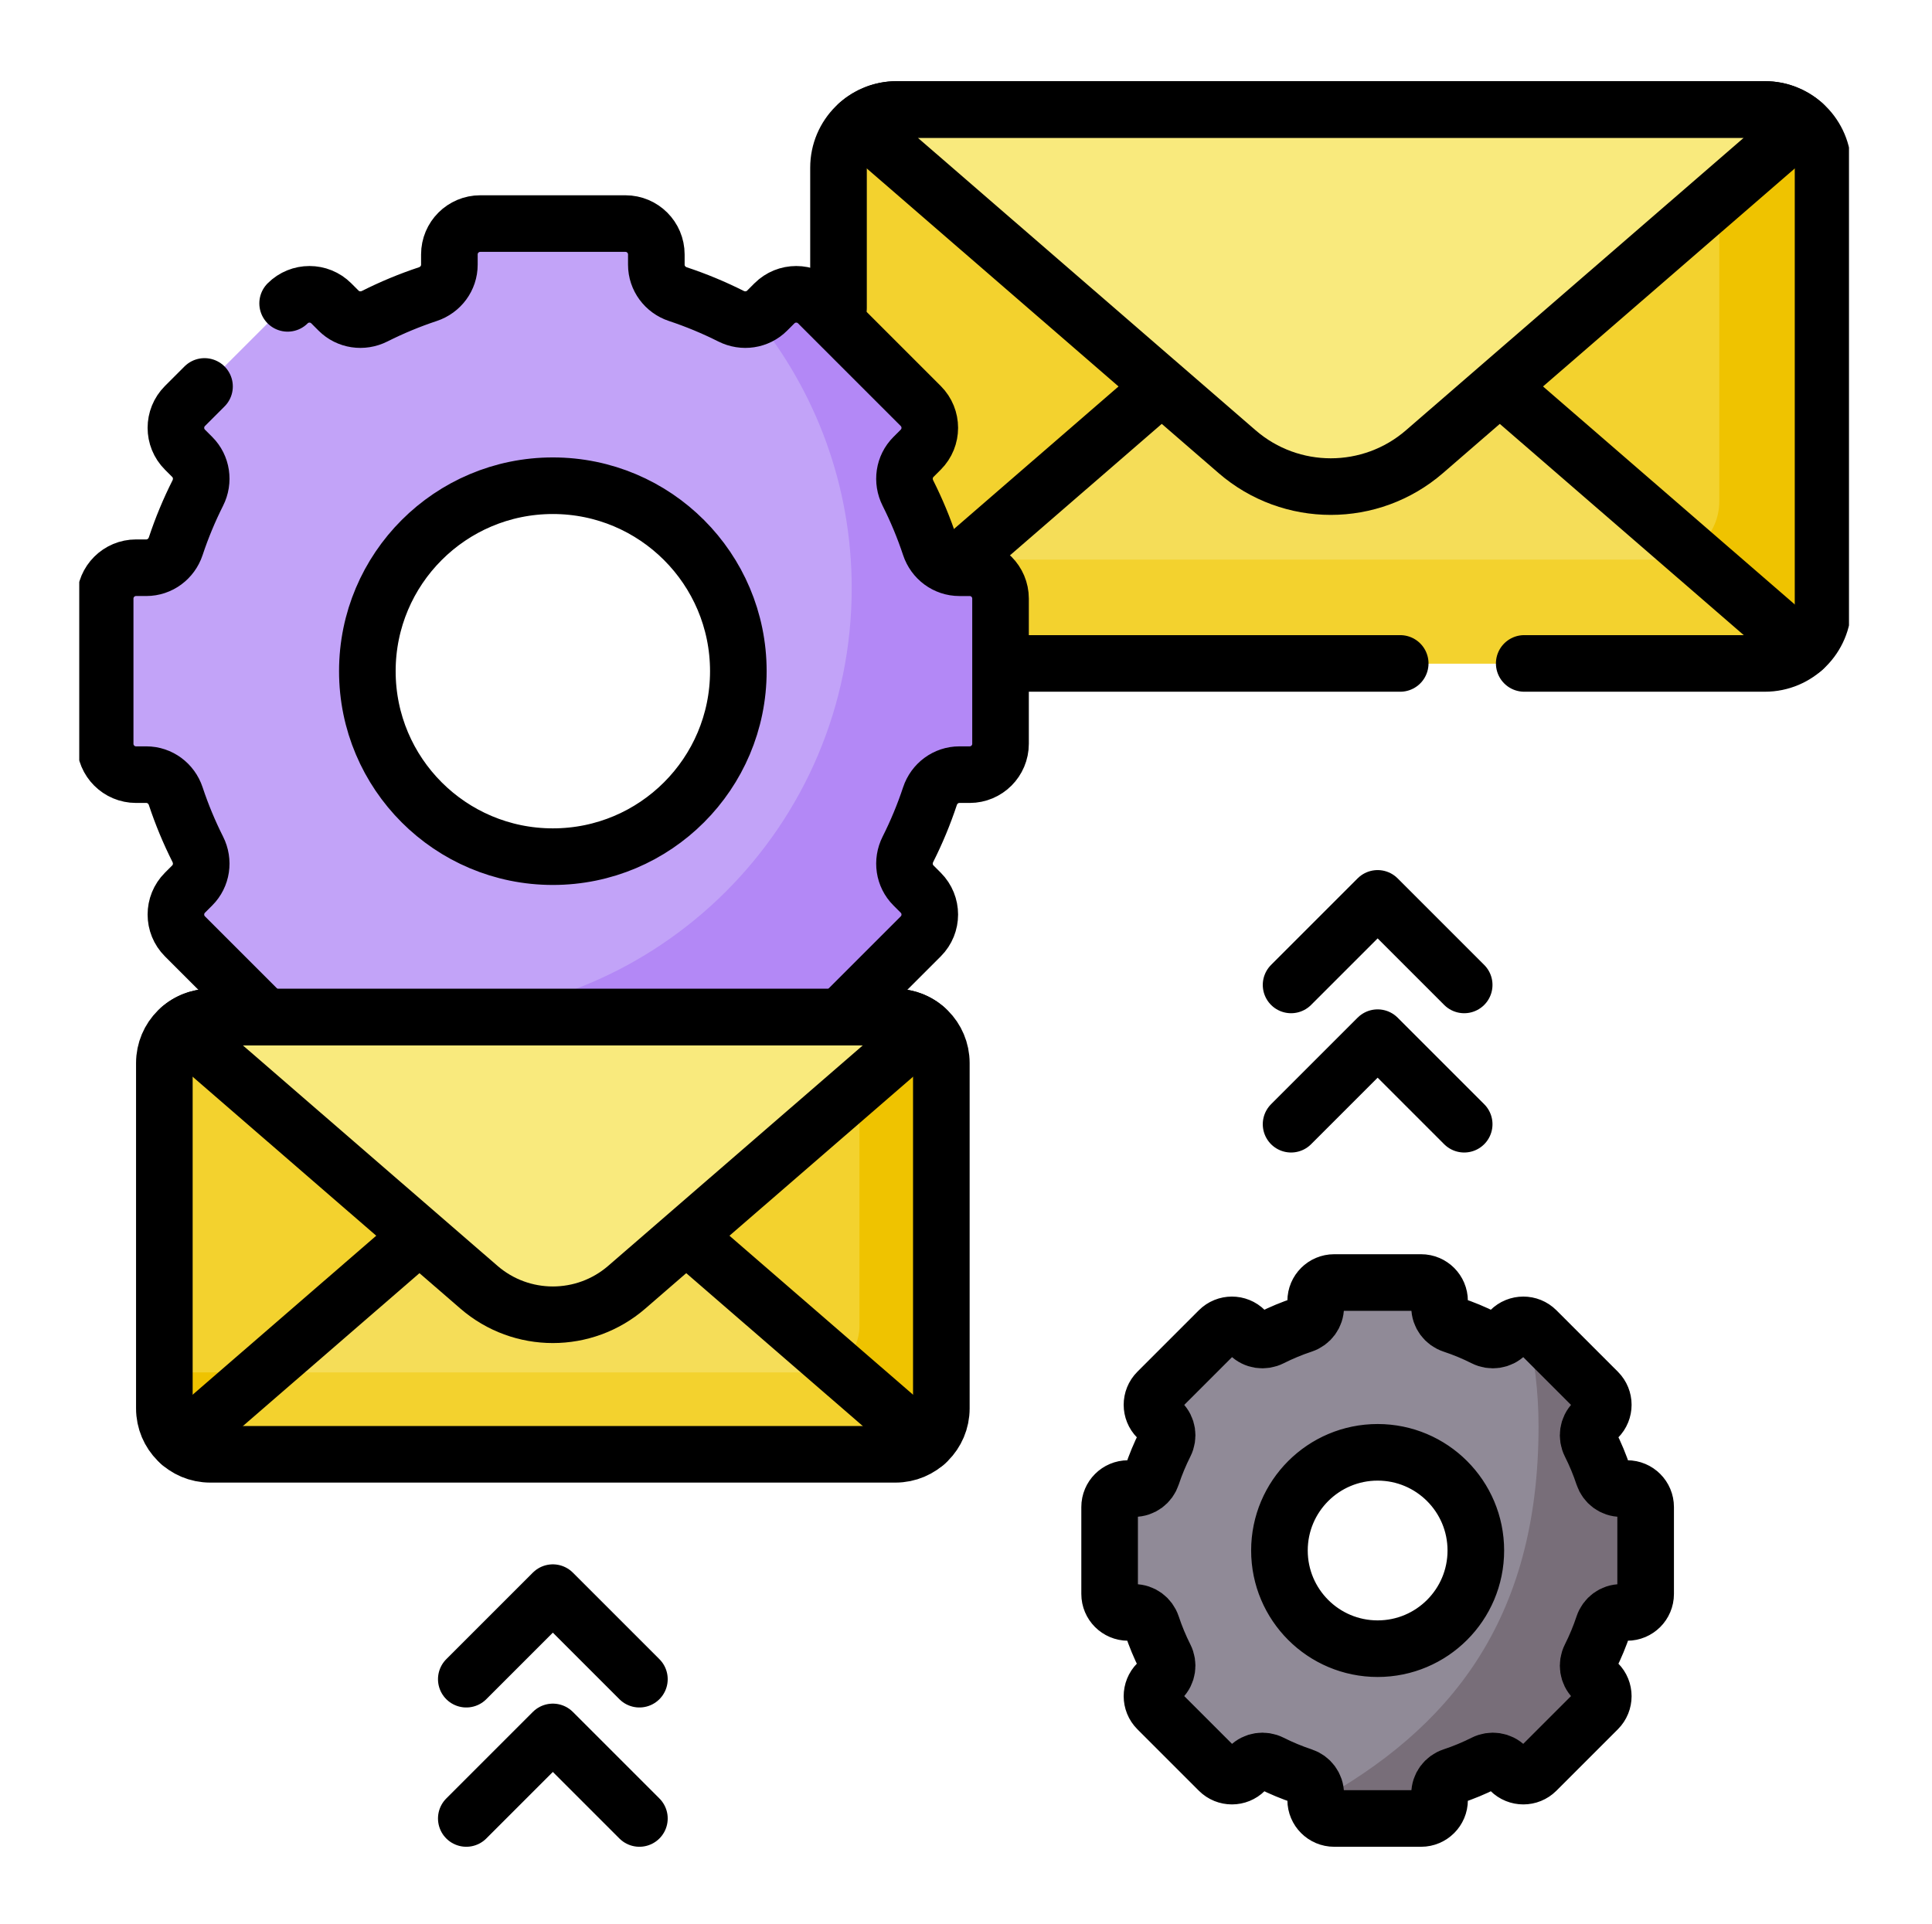 <svg width="512" height="510" viewBox="0 0 512 510" fill="none" xmlns="http://www.w3.org/2000/svg">
<g clip-path="url(#clip0_698_4608)">
<path d="M431.215 394.54H429.586C427.45 394.54 425.588 393.147 424.916 391.12C423.951 388.21 422.779 385.396 421.418 382.691C420.456 380.78 420.786 378.476 422.298 376.963L423.454 375.807C425.368 373.894 425.368 370.791 423.454 368.879L407.166 352.59C405.252 350.676 402.15 350.676 400.237 352.59L399.081 353.746C397.568 355.258 395.264 355.588 393.353 354.626C390.649 353.265 387.834 352.093 384.924 351.128C382.897 350.456 381.504 348.594 381.504 346.458V344.829C381.504 342.124 379.31 339.93 376.605 339.93H353.569C350.864 339.93 348.67 342.124 348.67 344.829V346.458C348.67 348.593 347.277 350.456 345.25 351.128C342.341 352.093 339.526 353.265 336.822 354.626C334.911 355.588 332.606 355.258 331.094 353.746L329.938 352.59C328.025 350.676 324.922 350.676 323.009 352.59L306.721 368.879C304.807 370.792 304.807 373.895 306.721 375.807L307.877 376.963C309.389 378.476 309.719 380.78 308.757 382.691C307.397 385.395 306.224 388.21 305.259 391.119C304.586 393.147 302.725 394.539 300.589 394.539H298.96C296.254 394.539 294.061 396.733 294.061 399.439V422.474C294.061 425.18 296.254 427.373 298.96 427.373H300.589C302.725 427.373 304.586 428.766 305.259 430.793C306.224 433.703 307.396 436.517 308.757 439.221C309.719 441.132 309.389 443.437 307.877 444.949L306.721 446.105C304.807 448.019 304.807 451.121 306.721 453.034L323.009 469.322C324.923 471.236 328.025 471.236 329.938 469.322L331.094 468.166C332.606 466.654 334.911 466.324 336.822 467.286C339.526 468.646 342.341 469.819 345.25 470.784C347.277 471.457 348.67 473.318 348.67 475.454V477.083C348.67 479.789 350.864 481.983 353.569 481.983H376.605C379.31 481.983 381.504 479.789 381.504 477.083V475.454C381.504 473.319 382.897 471.457 384.924 470.784C387.834 469.819 390.648 468.647 393.352 467.286C395.263 466.324 397.568 466.654 399.08 468.166L400.236 469.322C402.149 471.236 405.251 471.236 407.165 469.322L423.453 453.034C425.367 451.12 425.367 448.018 423.453 446.105L422.297 444.949C420.785 443.437 420.455 441.132 421.417 439.221C422.777 436.517 423.95 433.702 424.915 430.793C425.588 428.766 427.449 427.373 429.585 427.373H431.214C433.92 427.373 436.113 425.18 436.113 422.474V399.439C436.114 396.734 433.921 394.54 431.215 394.54ZM365.088 436.98C350.716 436.98 339.065 425.329 339.065 410.957C339.065 396.584 350.716 384.934 365.088 384.934C379.461 384.934 391.111 396.584 391.111 410.957C391.111 425.33 379.46 436.98 365.088 436.98Z" fill="#908A97"/>
<path d="M431.215 394.539H429.586C427.45 394.539 425.588 393.147 424.916 391.12C423.951 388.209 422.779 385.395 421.418 382.691C420.456 380.78 420.786 378.476 422.298 376.963L423.454 375.807C425.368 373.894 425.368 370.791 423.454 368.878L407.165 352.589C406.424 351.848 405.504 351.402 404.544 351.234C406.62 359.828 407.729 368.798 407.729 378.03C407.729 429.839 383.895 458.377 348.731 477.706C349.04 480.114 351.075 481.983 353.568 481.983H376.603C379.308 481.983 381.502 479.789 381.502 477.083V475.454C381.502 473.319 382.895 471.457 384.922 470.785C387.831 469.819 390.646 468.647 393.35 467.286C395.261 466.325 397.566 466.654 399.078 468.167L400.234 469.323C402.147 471.237 405.25 471.237 407.163 469.323L423.451 453.035C425.365 451.121 425.365 448.019 423.451 446.105L422.295 444.949C420.783 443.437 420.453 441.132 421.415 439.221C422.775 436.517 423.948 433.702 424.913 430.793C425.586 428.766 427.447 427.374 429.583 427.374H431.212C433.918 427.374 436.112 425.18 436.112 422.474V399.439C436.114 396.733 433.92 394.539 431.215 394.539Z" fill="#786E79"/>
<path d="M237.629 29.016H467.715C476.229 29.016 483.131 35.918 483.131 44.431V160.424C483.131 168.937 476.229 175.839 467.715 175.839H237.629C229.115 175.839 222.213 168.937 222.213 160.424V44.431C222.213 35.917 229.114 29.016 237.629 29.016Z" fill="#F3D22E"/>
<path d="M467.714 29.016H455.627V132.918C455.627 141.432 448.724 148.334 440.211 148.334H222.213V160.424C222.213 168.937 229.115 175.839 237.629 175.839H467.715C476.229 175.839 483.131 168.937 483.131 160.424V44.431C483.13 35.917 476.228 29.016 467.714 29.016Z" fill="#EFC300"/>
<path d="M377.499 85.14C363.248 72.797 342.094 72.797 327.843 85.14L227.507 172.033C230.217 174.397 233.75 175.84 237.628 175.84H467.715C471.593 175.84 475.127 174.397 477.836 172.033L377.499 85.14Z" fill="#F5DD58"/>
<path d="M450.471 148.336H254.871L227.507 172.034C230.217 174.398 233.75 175.841 237.628 175.841H467.715C471.593 175.841 475.127 174.398 477.836 172.034L450.471 148.336Z" fill="#F3D22E"/>
<path d="M327.843 119.716C342.094 132.058 363.248 132.058 377.499 119.716L477.835 32.823C475.126 30.458 471.592 29.016 467.714 29.016H237.628C233.75 29.016 230.217 30.458 227.507 32.823L327.843 119.716Z" fill="#F9EA7D"/>
<path d="M225.398 266.792L244.005 248.185C247.201 244.989 247.201 239.807 244.005 236.611L242.074 234.68C239.548 232.154 238.997 228.304 240.603 225.113C242.875 220.596 244.834 215.894 246.446 211.033C247.569 207.648 250.678 205.321 254.246 205.321H256.966C261.486 205.321 265.15 201.657 265.15 197.136V158.659C265.15 154.14 261.486 150.476 256.966 150.476H254.246C250.679 150.476 247.569 148.15 246.446 144.763C244.834 139.903 242.875 135.201 240.603 130.684C238.997 127.493 239.548 123.643 242.074 121.116L244.005 119.185C247.201 115.989 247.201 110.808 244.005 107.612L216.797 80.404C213.601 77.208 208.419 77.208 205.224 80.404L203.293 82.335C200.766 84.861 196.916 85.412 193.725 83.806C189.208 81.534 184.506 79.575 179.646 77.963C176.26 76.84 173.933 73.73 173.933 70.163V67.442C173.933 62.923 170.269 59.258 165.75 59.258H127.272C122.753 59.258 119.088 62.922 119.088 67.442V70.163C119.088 73.73 116.762 76.84 113.376 77.963C108.516 79.575 103.814 81.534 99.297 83.806C96.106 85.412 92.256 84.861 89.73 82.335L87.799 80.404C84.603 77.208 79.421 77.208 76.225 80.404L49.015 107.611C45.819 110.807 45.819 115.988 49.015 119.184L50.946 121.115C53.473 123.642 54.023 127.492 52.417 130.683C50.145 135.2 48.186 139.902 46.574 144.762C45.451 148.148 42.342 150.475 38.774 150.475H36.054C31.534 150.475 27.869 154.139 27.869 158.658V197.136C27.869 201.655 31.533 205.32 36.054 205.32H38.774C42.341 205.32 45.451 207.646 46.574 211.032C48.186 215.893 50.145 220.595 52.417 225.112C54.023 228.303 53.473 232.153 50.946 234.679L49.015 236.61C45.819 239.806 45.819 244.988 49.015 248.184L68.851 268.02M68.851 268.02L76.223 275.393C79.419 278.589 84.601 278.589 87.797 275.393L89.728 273.462C92.254 270.935 96.104 270.385 99.296 271.991C103.812 274.263 108.514 276.222 113.375 277.834C116.76 278.957 119.086 282.067 119.086 285.634V288.354C119.086 292.874 122.75 296.539 127.271 296.539H165.748C170.267 296.539 173.932 292.875 173.932 288.354V285.634C173.932 282.067 176.257 278.957 179.644 277.834C184.504 276.222 189.206 274.263 193.723 271.991C196.914 270.385 200.764 270.935 203.291 273.462L205.222 275.393C208.418 278.589 213.6 278.589 216.796 275.393L225.396 266.792M146.51 227.055C119.361 227.055 97.352 205.046 97.352 177.897C97.352 150.749 119.36 128.739 146.51 128.739C173.659 128.739 195.668 150.748 195.668 177.897C195.668 205.047 173.659 227.055 146.51 227.055Z" fill="#C2A3F8"/>
<path d="M256.965 150.476H254.245C250.678 150.476 247.568 148.15 246.445 144.764C244.833 139.904 242.874 135.202 240.602 130.685C238.996 127.493 239.547 123.643 242.073 121.117L244.004 119.186C247.2 115.99 247.2 110.808 244.004 107.612L216.796 80.405C213.6 77.209 208.418 77.209 205.223 80.405L203.292 82.336C202.42 83.208 201.384 83.827 200.278 84.221C216.176 103.774 225.711 128.71 225.711 155.875C225.711 218.654 174.82 269.545 112.042 269.545C107.861 269.545 103.735 269.308 99.672 268.868V272.174C104.074 274.367 108.648 276.268 113.375 277.835C116.76 278.959 119.086 282.067 119.086 285.635V288.356C119.086 292.876 122.75 296.541 127.271 296.541H165.748C170.267 296.541 173.931 292.876 173.931 288.356V285.635C173.931 282.068 176.257 278.959 179.644 277.835C184.504 276.223 189.206 274.265 193.723 271.992C196.914 270.386 200.764 270.937 203.291 273.463L205.222 275.394C208.418 278.59 213.599 278.59 216.795 275.394L225.396 266.794L244.003 248.187C247.199 244.991 247.199 239.809 244.003 236.613L242.072 234.682C239.546 232.156 238.995 228.306 240.601 225.114C242.874 220.597 244.832 215.895 246.444 211.035C247.567 207.649 250.676 205.323 254.244 205.323H256.965C261.484 205.323 265.148 201.659 265.148 197.138V158.661C265.15 154.14 261.486 150.476 256.965 150.476Z" fill="#B388F6"/>
<path d="M55.721 269.59H237.3C244.019 269.59 249.465 275.036 249.465 281.755V373.294C249.465 380.013 244.019 385.459 237.3 385.459H55.721C49.002 385.459 43.555 380.013 43.555 373.294V281.755C43.555 275.036 49.002 269.59 55.721 269.59Z" fill="#F3D22E"/>
<path d="M237.3 269.59H227.76V351.588C227.76 358.307 222.314 363.753 215.595 363.753H43.555V373.295C43.555 380.014 49.002 385.46 55.721 385.46H237.3C244.019 385.46 249.465 380.014 249.465 373.295V281.756C249.465 275.036 244.019 269.59 237.3 269.59Z" fill="#EFC300"/>
<path d="M166.104 313.883C154.857 304.143 138.164 304.143 126.916 313.883L47.733 382.457C49.871 384.323 52.66 385.461 55.721 385.461H237.3C240.36 385.461 243.149 384.323 245.287 382.457L166.104 313.883Z" fill="#F5DD58"/>
<path d="M223.691 363.754H69.329L47.734 382.456C49.872 384.322 52.661 385.461 55.721 385.461H237.301C240.361 385.461 243.15 384.322 245.288 382.456L223.691 363.754Z" fill="#F3D22E"/>
<path d="M126.916 341.169C138.163 350.909 154.856 350.909 166.104 341.169L245.287 272.594C243.149 270.728 240.36 269.59 237.3 269.59H55.721C52.66 269.59 49.871 270.728 47.733 272.594L126.916 341.169Z" fill="#F9EA7D"/>
<path d="M222.213 81.672V44.431C222.213 35.918 229.115 29.016 237.629 29.016H467.715C476.229 29.016 483.131 35.918 483.131 44.431V160.424C483.131 168.937 476.229 175.839 467.715 175.839H403.936" stroke="black" stroke-width="15" stroke-miterlimit="10" stroke-linecap="round" stroke-linejoin="round"/>
<path d="M371.071 175.84H269.821" stroke="black" stroke-width="15" stroke-miterlimit="10" stroke-linecap="round" stroke-linejoin="round"/>
<path d="M477.835 172.034L400.485 105.047" stroke="black" stroke-width="15" stroke-miterlimit="10" stroke-linecap="round" stroke-linejoin="round"/>
<path d="M305.511 104.48L254.872 148.336" stroke="black" stroke-width="15" stroke-miterlimit="10" stroke-linecap="round" stroke-linejoin="round"/>
<path d="M327.843 119.716C342.094 132.058 363.248 132.058 377.499 119.716L477.835 32.823C475.126 30.458 471.592 29.016 467.714 29.016H237.628C233.75 29.016 230.217 30.458 227.507 32.823L327.843 119.716Z" stroke="black" stroke-width="15" stroke-miterlimit="10" stroke-linecap="round" stroke-linejoin="round"/>
<path d="M54.199 102.426L49.015 107.61C45.819 110.806 45.819 115.988 49.015 119.184L50.946 121.115C53.473 123.641 54.023 127.491 52.417 130.682C50.145 135.199 48.186 139.901 46.574 144.761C45.451 148.147 42.342 150.474 38.774 150.474H36.054C31.534 150.474 27.869 154.138 27.869 158.657V197.135C27.869 201.654 31.533 205.319 36.054 205.319H38.774C42.341 205.319 45.451 207.645 46.574 211.032C48.186 215.892 50.145 220.594 52.417 225.111C54.023 228.302 53.473 232.152 50.946 234.678L49.015 236.609C45.819 239.805 45.819 244.987 49.015 248.183L68.851 268.019M223.205 268.985L244.006 248.185C247.202 244.989 247.202 239.807 244.006 236.611L242.075 234.68C239.548 232.154 238.998 228.304 240.604 225.113C242.876 220.596 244.835 215.894 246.447 211.033C247.57 207.648 250.679 205.321 254.247 205.321H256.967C261.487 205.321 265.151 201.657 265.151 197.136V158.659C265.151 154.14 261.487 150.476 256.967 150.476H254.247C250.68 150.476 247.57 148.15 246.447 144.763C244.835 139.903 242.876 135.201 240.604 130.684C238.998 127.493 239.548 123.643 242.075 121.116L244.006 119.185C247.202 115.989 247.202 110.808 244.006 107.612L216.798 80.404C213.602 77.208 208.42 77.208 205.224 80.404L203.293 82.335C200.767 84.861 196.917 85.412 193.726 83.806C189.209 81.534 184.507 79.575 179.647 77.963C176.261 76.84 173.934 73.73 173.934 70.163V67.442C173.934 62.923 170.27 59.258 165.751 59.258H127.273C122.754 59.258 119.089 62.922 119.089 67.442V70.163C119.089 73.73 116.763 76.84 113.377 77.963C108.517 79.575 103.815 81.534 99.298 83.806C96.107 85.412 92.257 84.861 89.73 82.335L87.799 80.404C84.603 77.208 79.422 77.208 76.226 80.404M146.51 227.055C119.361 227.055 97.352 205.046 97.352 177.897C97.352 150.749 119.36 128.739 146.51 128.739C173.659 128.739 195.668 150.748 195.668 177.897C195.668 205.047 173.659 227.055 146.51 227.055Z" stroke="black" stroke-width="15" stroke-miterlimit="10" stroke-linecap="round" stroke-linejoin="round"/>
<path d="M431.215 394.54H429.586C427.45 394.54 425.588 393.147 424.916 391.12C423.951 388.21 422.779 385.396 421.418 382.691C420.456 380.78 420.786 378.476 422.298 376.963L423.454 375.807C425.368 373.894 425.368 370.791 423.454 368.879L407.166 352.59C405.252 350.676 402.15 350.676 400.237 352.59L399.081 353.746C397.568 355.258 395.264 355.588 393.353 354.626C390.649 353.265 387.834 352.093 384.924 351.128C382.897 350.456 381.504 348.594 381.504 346.458V344.829C381.504 342.124 379.31 339.93 376.605 339.93H353.569C350.864 339.93 348.67 342.124 348.67 344.829V346.458C348.67 348.593 347.277 350.456 345.25 351.128C342.341 352.093 339.526 353.265 336.822 354.626C334.911 355.588 332.606 355.258 331.094 353.746L329.938 352.59C328.025 350.676 324.922 350.676 323.009 352.59L306.721 368.879C304.807 370.792 304.807 373.895 306.721 375.807L307.877 376.963C309.389 378.476 309.719 380.78 308.757 382.691C307.397 385.395 306.224 388.21 305.259 391.119C304.586 393.147 302.725 394.539 300.589 394.539H298.96C296.254 394.539 294.061 396.733 294.061 399.439V422.474C294.061 425.18 296.254 427.373 298.96 427.373H300.589C302.725 427.373 304.586 428.766 305.259 430.793C306.224 433.703 307.396 436.517 308.757 439.221C309.719 441.132 309.389 443.437 307.877 444.949L306.721 446.105C304.807 448.019 304.807 451.121 306.721 453.034L323.009 469.322C324.923 471.236 328.025 471.236 329.938 469.322L331.094 468.166C332.606 466.654 334.911 466.324 336.822 467.286C339.526 468.646 342.341 469.819 345.25 470.784C347.277 471.457 348.67 473.318 348.67 475.454V477.083C348.67 479.789 350.864 481.983 353.569 481.983H376.605C379.31 481.983 381.504 479.789 381.504 477.083V475.454C381.504 473.319 382.897 471.457 384.924 470.784C387.834 469.819 390.648 468.647 393.352 467.286C395.263 466.324 397.568 466.654 399.08 468.166L400.236 469.322C402.149 471.236 405.251 471.236 407.165 469.322L423.453 453.034C425.367 451.12 425.367 448.018 423.453 446.105L422.297 444.949C420.785 443.437 420.455 441.132 421.417 439.221C422.777 436.517 423.95 433.702 424.915 430.793C425.588 428.766 427.449 427.373 429.585 427.373H431.214C433.92 427.373 436.113 425.18 436.113 422.474V399.439C436.114 396.734 433.921 394.54 431.215 394.54ZM365.088 436.98C350.716 436.98 339.065 425.329 339.065 410.957C339.065 396.584 350.716 384.934 365.088 384.934C379.461 384.934 391.111 396.584 391.111 410.957C391.111 425.33 379.46 436.98 365.088 436.98Z" stroke="black" stroke-width="15" stroke-miterlimit="10" stroke-linecap="round" stroke-linejoin="round"/>
<path d="M342.149 297.97L365.088 275.031L388.026 297.97" stroke="black" stroke-width="15" stroke-miterlimit="10" stroke-linecap="round" stroke-linejoin="round"/>
<path d="M342.149 261.052L365.088 238.113L388.026 261.052" stroke="black" stroke-width="15" stroke-miterlimit="10" stroke-linecap="round" stroke-linejoin="round"/>
<path d="M123.572 481.981L146.51 459.043L169.449 481.981" stroke="black" stroke-width="15" stroke-miterlimit="10" stroke-linecap="round" stroke-linejoin="round"/>
<path d="M123.572 445.064L146.51 422.125L169.449 445.064" stroke="black" stroke-width="15" stroke-miterlimit="10" stroke-linecap="round" stroke-linejoin="round"/>
<path d="M158.137 385.459H55.721C49.002 385.459 43.555 380.013 43.555 373.294V281.755C43.555 275.036 49.002 269.59 55.721 269.59H237.3C244.019 269.59 249.465 275.036 249.465 281.755V373.294C249.465 380.013 244.019 385.459 237.3 385.459H150.789" stroke="black" stroke-width="15" stroke-miterlimit="10" stroke-linecap="round" stroke-linejoin="round"/>
<path d="M245.287 382.459L184.244 329.594" stroke="black" stroke-width="15" stroke-miterlimit="10" stroke-linecap="round" stroke-linejoin="round"/>
<path d="M109.292 329.145L47.734 382.456" stroke="black" stroke-width="15" stroke-miterlimit="10" stroke-linecap="round" stroke-linejoin="round"/>
<path d="M126.916 341.169C138.163 350.909 154.856 350.909 166.104 341.169L245.287 272.594C243.149 270.728 240.36 269.59 237.3 269.59H55.721C52.66 269.59 49.871 270.728 47.733 272.594L126.916 341.169Z" stroke="black" stroke-width="15" stroke-miterlimit="10" stroke-linecap="round" stroke-linejoin="round"/>
</g>
<defs>
<clipPath id="clip0_698_4608">
<rect width="469" height="469" fill="white" transform="translate(21 21)"/>
</clipPath>
</defs>
</svg>
